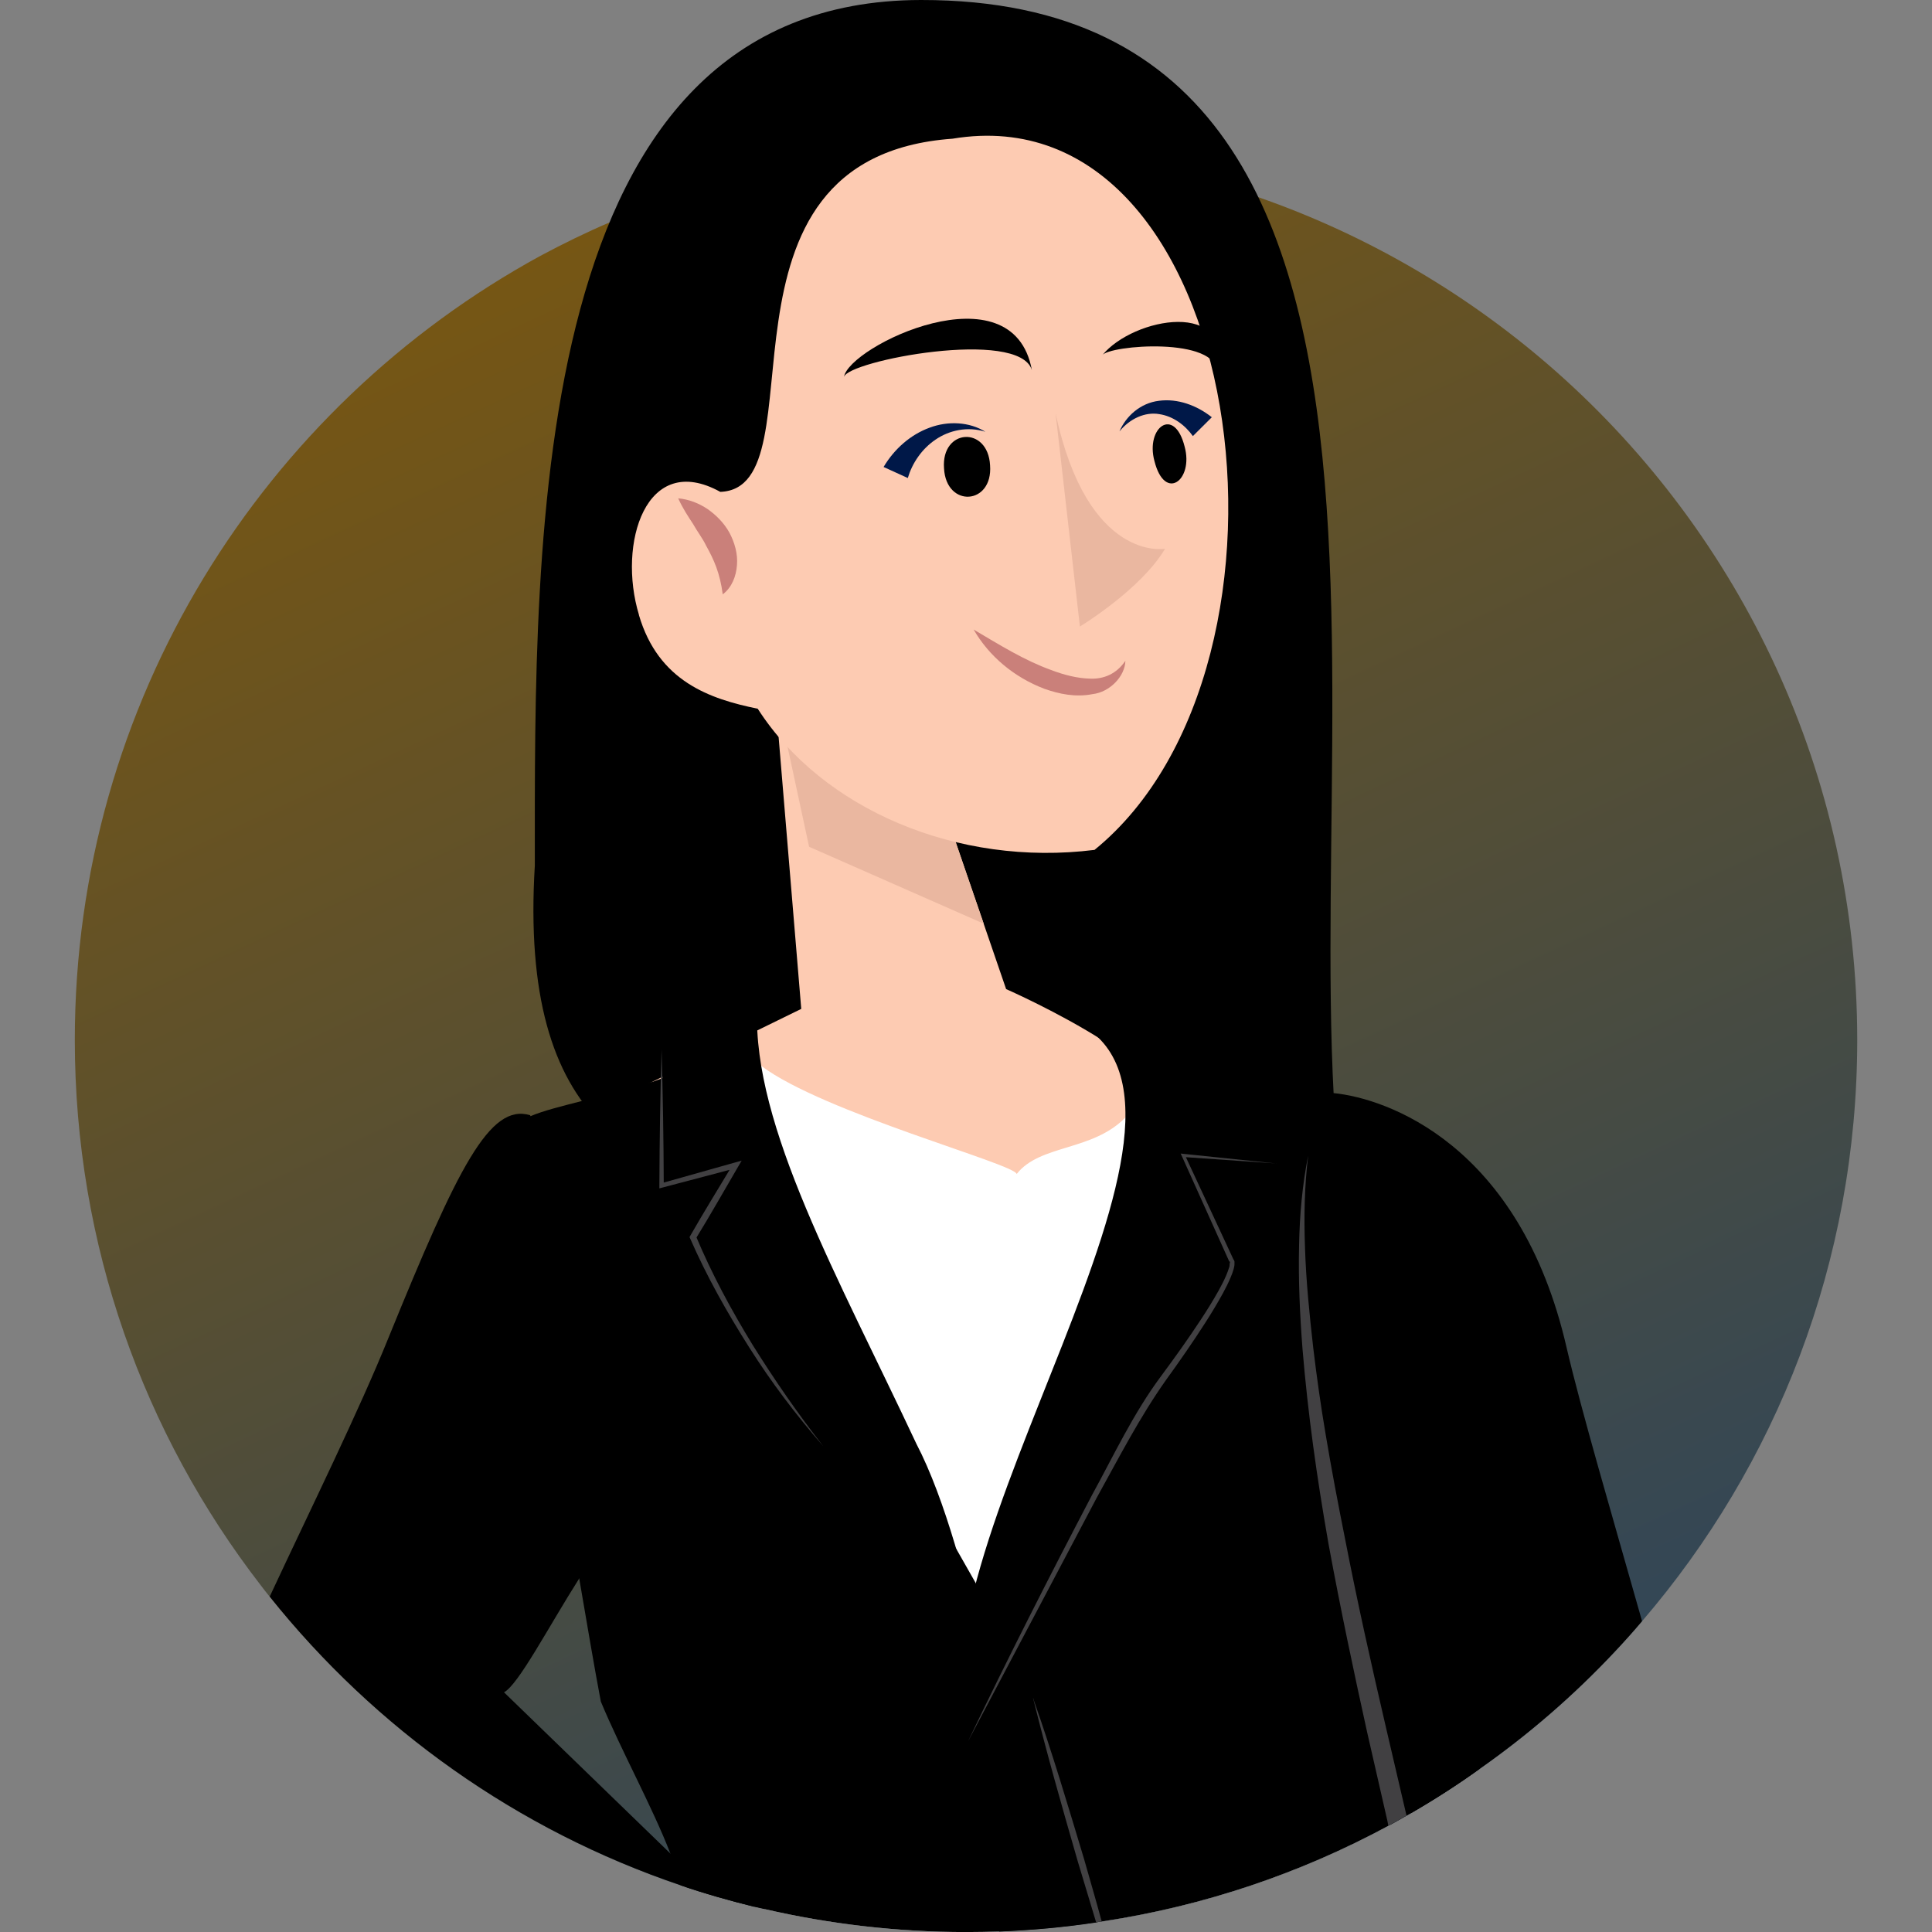 <?xml version="1.0" encoding="UTF-8"?> <svg xmlns="http://www.w3.org/2000/svg" width="80" height="80" viewBox="0 0 80 80" fill="none"><rect x="0" y="0" width="80" height="80" fill="#808080" stroke="none"/> <g clip-path="url(#clip0_650_10857)"> <path d="M76.904 43.063C76.904 52.257 73.549 60.664 67.996 67.128C67.631 67.56 67.246 67.99 66.86 68.399C65.17 70.199 63.295 71.824 61.263 73.25C60.358 73.901 59.409 74.509 58.437 75.073C58.372 75.105 58.305 75.149 58.238 75.184C58.007 75.316 57.774 75.45 57.532 75.582H57.52C57.52 75.582 57.497 75.605 57.488 75.605C53.867 77.56 49.882 78.919 45.666 79.559C45.654 79.559 45.634 79.559 45.622 79.57C45.567 79.57 45.5 79.582 45.447 79.593C45.423 79.593 45.414 79.605 45.391 79.605C44.077 79.804 42.731 79.926 41.374 79.982C40.921 79.993 40.457 80.005 40.004 80.005C37.146 80.005 34.352 79.674 31.669 79.055C31.526 79.023 31.383 78.988 31.228 78.956C30.203 78.701 29.184 78.415 28.192 78.073C21.424 75.785 15.541 71.588 11.17 66.118C11.047 65.963 10.916 65.808 10.796 65.642C5.968 59.395 3.098 51.561 3.098 43.063C3.098 29.054 10.902 16.857 22.382 10.591C23.31 10.095 24.259 9.63 25.241 9.209C27.007 8.426 28.85 7.795 30.75 7.298C32.736 6.79 34.791 6.436 36.899 6.261C37.926 6.173 38.952 6.129 40 6.129C40.882 6.129 41.766 6.161 42.639 6.228C43.158 6.261 43.676 6.316 44.195 6.372C46.934 6.67 49.582 7.289 52.099 8.163C56.703 9.764 60.896 12.251 64.463 15.41C72.09 22.172 76.904 32.061 76.904 43.066V43.063Z" fill="url(#paint0_linear_650_10857)"></path> <path d="M56.137 52.557C52.168 35.661 62.678 -0.021 38.141 9.08889e-06C21.832 0.014 22.146 22.16 22.146 35.839C20.837 57.378 41.81 45.407 56.137 52.557Z" fill="black"></path> <path d="M37.216 28.002L32.063 28.384L33.178 41.776L25.611 45.48L33.54 46.144C33.54 46.144 40.733 52.106 47.863 46.671C50.352 44.773 41.661 40.956 41.661 40.956L37.216 28V28.002Z" fill="#FDCBB2"></path> <path d="M32.43 30.082L39.382 34.314L40.733 38.247L33.503 35.063L32.43 30.082Z" fill="#EAB7A0"></path> <path d="M26.458 25.46C25.562 22.516 26.742 18.661 29.826 20.367C34.14 20.21 28.721 6.512 39.443 5.743C51.626 3.716 54.81 27.468 45.322 35.192C39.651 35.904 34.047 33.51 31.376 29.347C29.406 28.943 27.266 28.229 26.455 25.463L26.458 25.46Z" fill="#FDCBB2"></path> <path d="M36.586 19.339C37.032 18.585 37.71 17.994 38.493 17.709C39.267 17.418 40.151 17.471 40.8 17.878C40.068 17.645 39.301 17.816 38.738 18.204C38.165 18.592 37.773 19.179 37.59 19.794L36.586 19.336V19.339Z" fill="#001848"></path> <path d="M40.997 19.269C40.909 17.621 38.967 17.744 39.09 19.392C39.177 21.039 41.119 20.917 40.997 19.269Z" fill="black"></path> <path d="M49.394 18.056C49.075 17.608 48.581 17.233 48.002 17.148C47.425 17.046 46.78 17.333 46.355 17.864C46.612 17.249 47.212 16.686 47.997 16.595C48.768 16.494 49.558 16.785 50.179 17.277L49.396 18.056H49.394Z" fill="#001848"></path> <path d="M49.054 18.497C48.625 16.794 47.426 17.705 47.803 19.091C48.232 20.794 49.43 19.884 49.054 18.497Z" fill="black"></path> <path d="M43.709 17.108C45.032 23.306 48.242 22.724 48.242 22.724C47.237 24.418 44.716 25.943 44.716 25.943L43.709 17.108Z" fill="#EAB7A0"></path> <path d="M40.312 26.066C41.412 26.717 42.423 27.346 43.522 27.743C44.062 27.949 44.621 28.092 45.164 28.102C45.704 28.118 46.23 27.91 46.6 27.362C46.584 28.009 45.949 28.663 45.24 28.742C44.542 28.881 43.857 28.739 43.236 28.518C42 28.046 40.952 27.177 40.312 26.061V26.066Z" fill="#CA807A"></path> <path d="M34.947 15.613C35.074 14.943 42.207 13.575 42.728 15.326C41.944 11.04 35.13 14.347 34.947 15.613Z" fill="black"></path> <path d="M50.404 15.451C50.434 13.921 45.909 14.291 45.639 14.714C46.918 13.136 51.134 12.355 50.404 15.451Z" fill="black"></path> <path d="M29.927 24.61C29.811 23.725 29.564 23.181 29.239 22.595C29.096 22.294 28.879 22.019 28.696 21.693C28.491 21.381 28.274 21.055 28.082 20.635C28.535 20.676 28.941 20.84 29.303 21.081C29.659 21.333 29.978 21.652 30.204 22.056C30.416 22.46 30.557 22.927 30.516 23.401C30.483 23.863 30.301 24.332 29.927 24.61Z" fill="#CA807A"></path> <path d="M57.52 75.581C57.52 75.581 57.497 75.604 57.488 75.604C53.868 77.559 49.882 78.918 45.666 79.558C45.655 79.558 45.634 79.558 45.622 79.57C45.567 79.57 45.5 79.582 45.447 79.593C45.424 79.593 45.415 79.605 45.392 79.605C44.078 79.803 42.731 79.926 41.374 79.981C40.921 79.993 40.457 80.004 40.005 80.004C37.146 80.004 34.352 79.674 31.669 79.055C31.526 79.022 31.383 78.987 31.228 78.955C31.196 78.745 31.161 78.535 31.129 78.324C29.838 70.469 25.135 54.999 22.796 51.121V51.11C22.586 50.768 22.399 50.514 22.232 50.37L22.618 50.072L25.973 47.442L27.331 46.382L27.43 46.305L27.462 46.282L28.201 45.707L30.055 44.248L30.916 43.574C31.06 43.761 31.247 43.948 31.512 44.138H31.524C34.096 46.072 42.011 48.193 42.099 48.612C43.071 47.375 45.223 47.683 46.604 46.271C46.989 45.873 47.31 45.342 47.532 44.614C47.532 44.614 47.599 44.646 47.71 44.713C47.71 44.713 47.721 44.725 47.733 44.725C48.384 45.09 50.603 46.271 52.976 47.077C53.639 47.299 54.323 47.498 54.985 47.63C55.117 47.662 55.262 47.685 55.406 47.706C56.024 47.817 56.608 47.861 57.16 47.837C56.652 48.965 56.244 50.169 55.913 51.417V51.429C55.835 51.727 55.759 52.025 55.692 52.335C55.669 52.457 55.636 52.577 55.616 52.711C55.163 54.844 54.932 57.098 54.886 59.362C54.842 60.932 54.898 62.489 55.029 64.024C55.371 68.334 56.288 72.387 57.447 75.382C57.47 75.449 57.502 75.514 57.525 75.581H57.52Z" fill="white"></path> <path d="M45.445 79.591C45.422 79.591 45.413 79.603 45.389 79.603C44.076 79.802 42.73 79.924 41.372 79.979C40.919 79.991 40.455 80.002 40.003 80.002C37.144 80.002 34.35 79.672 31.667 79.053C31.524 79.02 31.381 78.986 31.226 78.953C30.201 78.699 29.183 78.413 28.19 78.07C28.091 77.662 27.936 77.22 27.761 76.756C27.01 74.812 25.729 72.501 24.879 70.458C24.613 69.055 24.316 67.299 23.985 65.365C22.902 58.834 21.646 50.295 21.115 46.747C21.302 46.537 21.589 46.361 21.965 46.218C22.517 45.987 23.244 45.809 24.105 45.587C24.978 45.377 25.971 45.123 27.019 44.792H27.031C27.142 44.748 27.25 44.716 27.361 44.67C27.384 44.67 27.405 44.658 27.428 44.658V44.647C28.278 44.36 29.162 43.995 30.032 43.53C30.021 43.752 30.021 43.983 30.053 44.249C30.109 44.725 30.231 45.277 30.407 45.885C30.716 46.914 31.18 48.118 31.764 49.433C33.761 53.941 37.096 59.687 39.569 64.094C39.569 64.105 39.58 64.105 39.58 64.105C39.866 64.614 40.144 65.099 40.409 65.563V65.575C40.52 65.785 40.628 65.996 40.739 66.194C41.192 67.001 41.589 67.74 41.91 68.371C41.933 68.415 41.954 68.471 41.977 68.514V68.526C42.009 68.57 42.032 68.602 42.044 68.649V68.66C42.397 69.344 42.639 69.887 42.762 70.262C42.762 70.273 42.773 70.294 42.773 70.306C42.797 70.35 42.806 70.393 42.817 70.437C43.071 71.32 44.286 75.508 45.445 79.596V79.591Z" fill="black"></path> <path d="M31.348 41.776L27.43 43.389V49.06L30.496 48.224L28.732 51.205C28.732 51.205 30.404 55.388 34.121 59.852C35.668 61.711 41.741 74.176 41.741 74.176C41.741 74.176 40.325 64.35 37.943 59.779C34.719 52.901 31.17 46.636 31.35 41.776H31.348Z" fill="black"></path> <path d="M61.264 73.249C60.358 73.901 59.41 74.509 58.437 75.073C58.373 75.105 58.306 75.149 58.239 75.184C58.008 75.316 57.775 75.45 57.532 75.581H57.521C57.521 75.581 57.498 75.605 57.488 75.605C53.868 77.56 49.883 78.918 45.666 79.559C45.655 79.559 45.634 79.559 45.623 79.57C45.567 79.57 45.5 79.582 45.447 79.593C45.424 79.593 45.415 79.605 45.392 79.605C44.078 79.804 42.732 79.926 41.374 79.981C41.12 77.959 40.767 75.44 40.314 72.071C40.303 71.972 40.291 71.872 40.27 71.761V71.729C40.25 71.498 40.215 71.276 40.183 71.033V71.022C40.083 70.315 39.984 69.575 39.885 68.789C39.94 68.503 40.116 67.939 40.393 67.176C40.492 66.878 40.612 66.548 40.746 66.194C42.138 62.416 44.863 55.531 46.475 50.096C46.795 49.023 47.07 48.03 47.269 47.112V47.1C47.479 46.218 47.634 45.411 47.71 44.713V44.702C47.798 43.895 47.786 43.243 47.654 42.791L47.666 42.802C49.873 43.641 51.584 44.228 52.921 44.646C53.662 44.889 54.291 45.076 54.819 45.242C54.962 45.286 55.105 45.33 55.239 45.374C56.112 45.651 56.719 45.859 57.193 46.125C57.193 46.125 61.4 65.748 61.266 67.671C61.167 68.942 60.956 71.029 61.266 73.249H61.264Z" fill="black"></path> <path d="M44.403 42.245L52.893 43.669L53.006 48.33L49.132 47.995L51.115 52.33C51.115 52.33 51.755 52.571 48.014 57.62C46.576 59.589 40.21 72.267 40.21 72.267C37.049 64.609 52.05 45.721 44.403 42.243V42.245Z" fill="black"></path> <path d="M54.981 47.627C54.881 46.678 54.826 45.871 54.815 45.24C54.937 45.24 55.068 45.252 55.223 45.263C57.375 45.474 62.928 47.341 64.87 55.804C65.477 58.411 66.736 62.686 67.994 67.128C67.629 67.56 67.244 67.99 66.858 68.399C65.168 70.199 63.293 71.824 61.261 73.25C60.356 73.901 59.407 74.509 58.435 75.073C58.026 68.907 56.546 59.582 55.609 52.712C55.586 52.557 55.565 52.414 55.542 52.27C55.311 50.514 55.11 48.933 54.978 47.63L54.981 47.627Z" fill="black"></path> <path d="M31.778 78.618C31.746 78.761 31.702 78.905 31.667 79.048C31.524 79.016 31.381 78.981 31.226 78.949C30.201 78.695 29.183 78.408 28.19 78.066C21.422 75.778 15.539 71.581 11.168 66.111C12.911 62.377 14.855 58.443 16.091 55.383C18.961 48.335 20.275 45.673 21.953 46.179C21.953 46.179 21.953 46.19 21.965 46.211C22.009 46.465 22.274 47.979 22.616 50.068C22.671 50.399 22.738 50.752 22.794 51.106V51.117C23.655 56.453 24.77 64.32 24.041 65.293C24.017 65.316 24.008 65.337 23.985 65.36C22.706 67.373 21.473 69.751 20.87 70.075L27.76 76.751L31.127 78.32L31.778 78.618Z" fill="black"></path> <path d="M58.239 75.182C58.009 75.313 57.775 75.448 57.533 75.579H57.521C57.521 75.579 57.498 75.602 57.489 75.602L57.445 75.38L56.607 71.713C56.044 69.162 55.503 66.596 55.028 64.022C55.016 63.955 55.005 63.899 54.995 63.835C54.531 61.193 54.157 58.542 53.935 55.869C53.825 54.443 53.758 53.008 53.792 51.57V51.559C53.816 50.311 53.924 49.072 54.169 47.847C54.014 49.118 53.991 50.378 54.037 51.649V51.66C54.081 53.051 54.224 54.445 54.379 55.816C54.522 57.008 54.688 58.191 54.887 59.363C55.129 60.821 55.406 62.268 55.693 63.705C56.201 66.324 56.785 68.93 57.392 71.54L58.242 75.186L58.239 75.182Z" fill="#414042"></path> <path d="M27.393 43.417C27.448 45.307 27.478 47.198 27.485 49.088L27.37 49L30.429 48.138L30.711 48.06L30.563 48.312C29.979 49.308 29.413 50.313 28.808 51.297L28.817 51.184C29.469 52.744 30.281 54.246 31.168 55.695C32.069 57.137 33.036 58.538 34.087 59.881C32.967 58.598 31.932 57.232 31.02 55.788C30.106 54.346 29.265 52.857 28.577 51.281L28.552 51.226L28.584 51.168C29.157 50.165 29.766 49.185 30.36 48.194L30.491 48.367L27.418 49.178L27.303 49.208V49.088C27.31 47.198 27.342 45.307 27.395 43.417H27.393Z" fill="#414042"></path> <path d="M52.874 48.178L48.993 47.909L49.058 47.815L51.069 52.139L51.016 52.09C51.163 52.215 51.106 52.284 51.117 52.353C51.117 52.425 51.094 52.483 51.083 52.548C51.048 52.668 51.007 52.783 50.958 52.894C50.866 53.118 50.755 53.333 50.642 53.544C50.411 53.964 50.166 54.373 49.907 54.775C49.392 55.577 48.848 56.361 48.289 57.133C47.201 58.667 46.326 60.37 45.407 62.03L40.078 72.117C41.718 68.683 43.442 65.295 45.209 61.923C46.123 60.257 46.929 58.524 48.079 56.98C48.644 56.218 49.196 55.446 49.716 54.655C49.977 54.26 50.226 53.858 50.457 53.447C50.57 53.241 50.681 53.031 50.771 52.818C50.819 52.712 50.856 52.603 50.891 52.497C50.935 52.411 50.9 52.231 50.947 52.27L50.893 52.219L48.938 47.872L48.889 47.766L49.002 47.778L52.872 48.18L52.874 48.178Z" fill="#414042"></path> <path d="M45.62 79.568C45.565 79.568 45.498 79.579 45.445 79.591C45.422 79.591 45.413 79.602 45.389 79.602C45.136 78.763 44.882 77.913 44.627 77.072C43.976 74.819 43.337 72.575 42.773 70.298C42.797 70.342 42.806 70.386 42.817 70.43C43.579 72.596 44.23 74.793 44.893 76.993C45.136 77.855 45.389 78.706 45.62 79.568Z" fill="#414042"></path> </g> <defs> <linearGradient id="paint0_linear_650_10857" x1="24.403" y1="9.584" x2="55.649" y2="76.529" gradientUnits="userSpaceOnUse"> <stop stop-color="#765614"></stop> <stop offset="1" stop-color="#304659"></stop> </linearGradient> <clipPath id="clip0_650_10857"> <rect width="80" height="80" fill="white"></rect> </clipPath> </defs> </svg> 